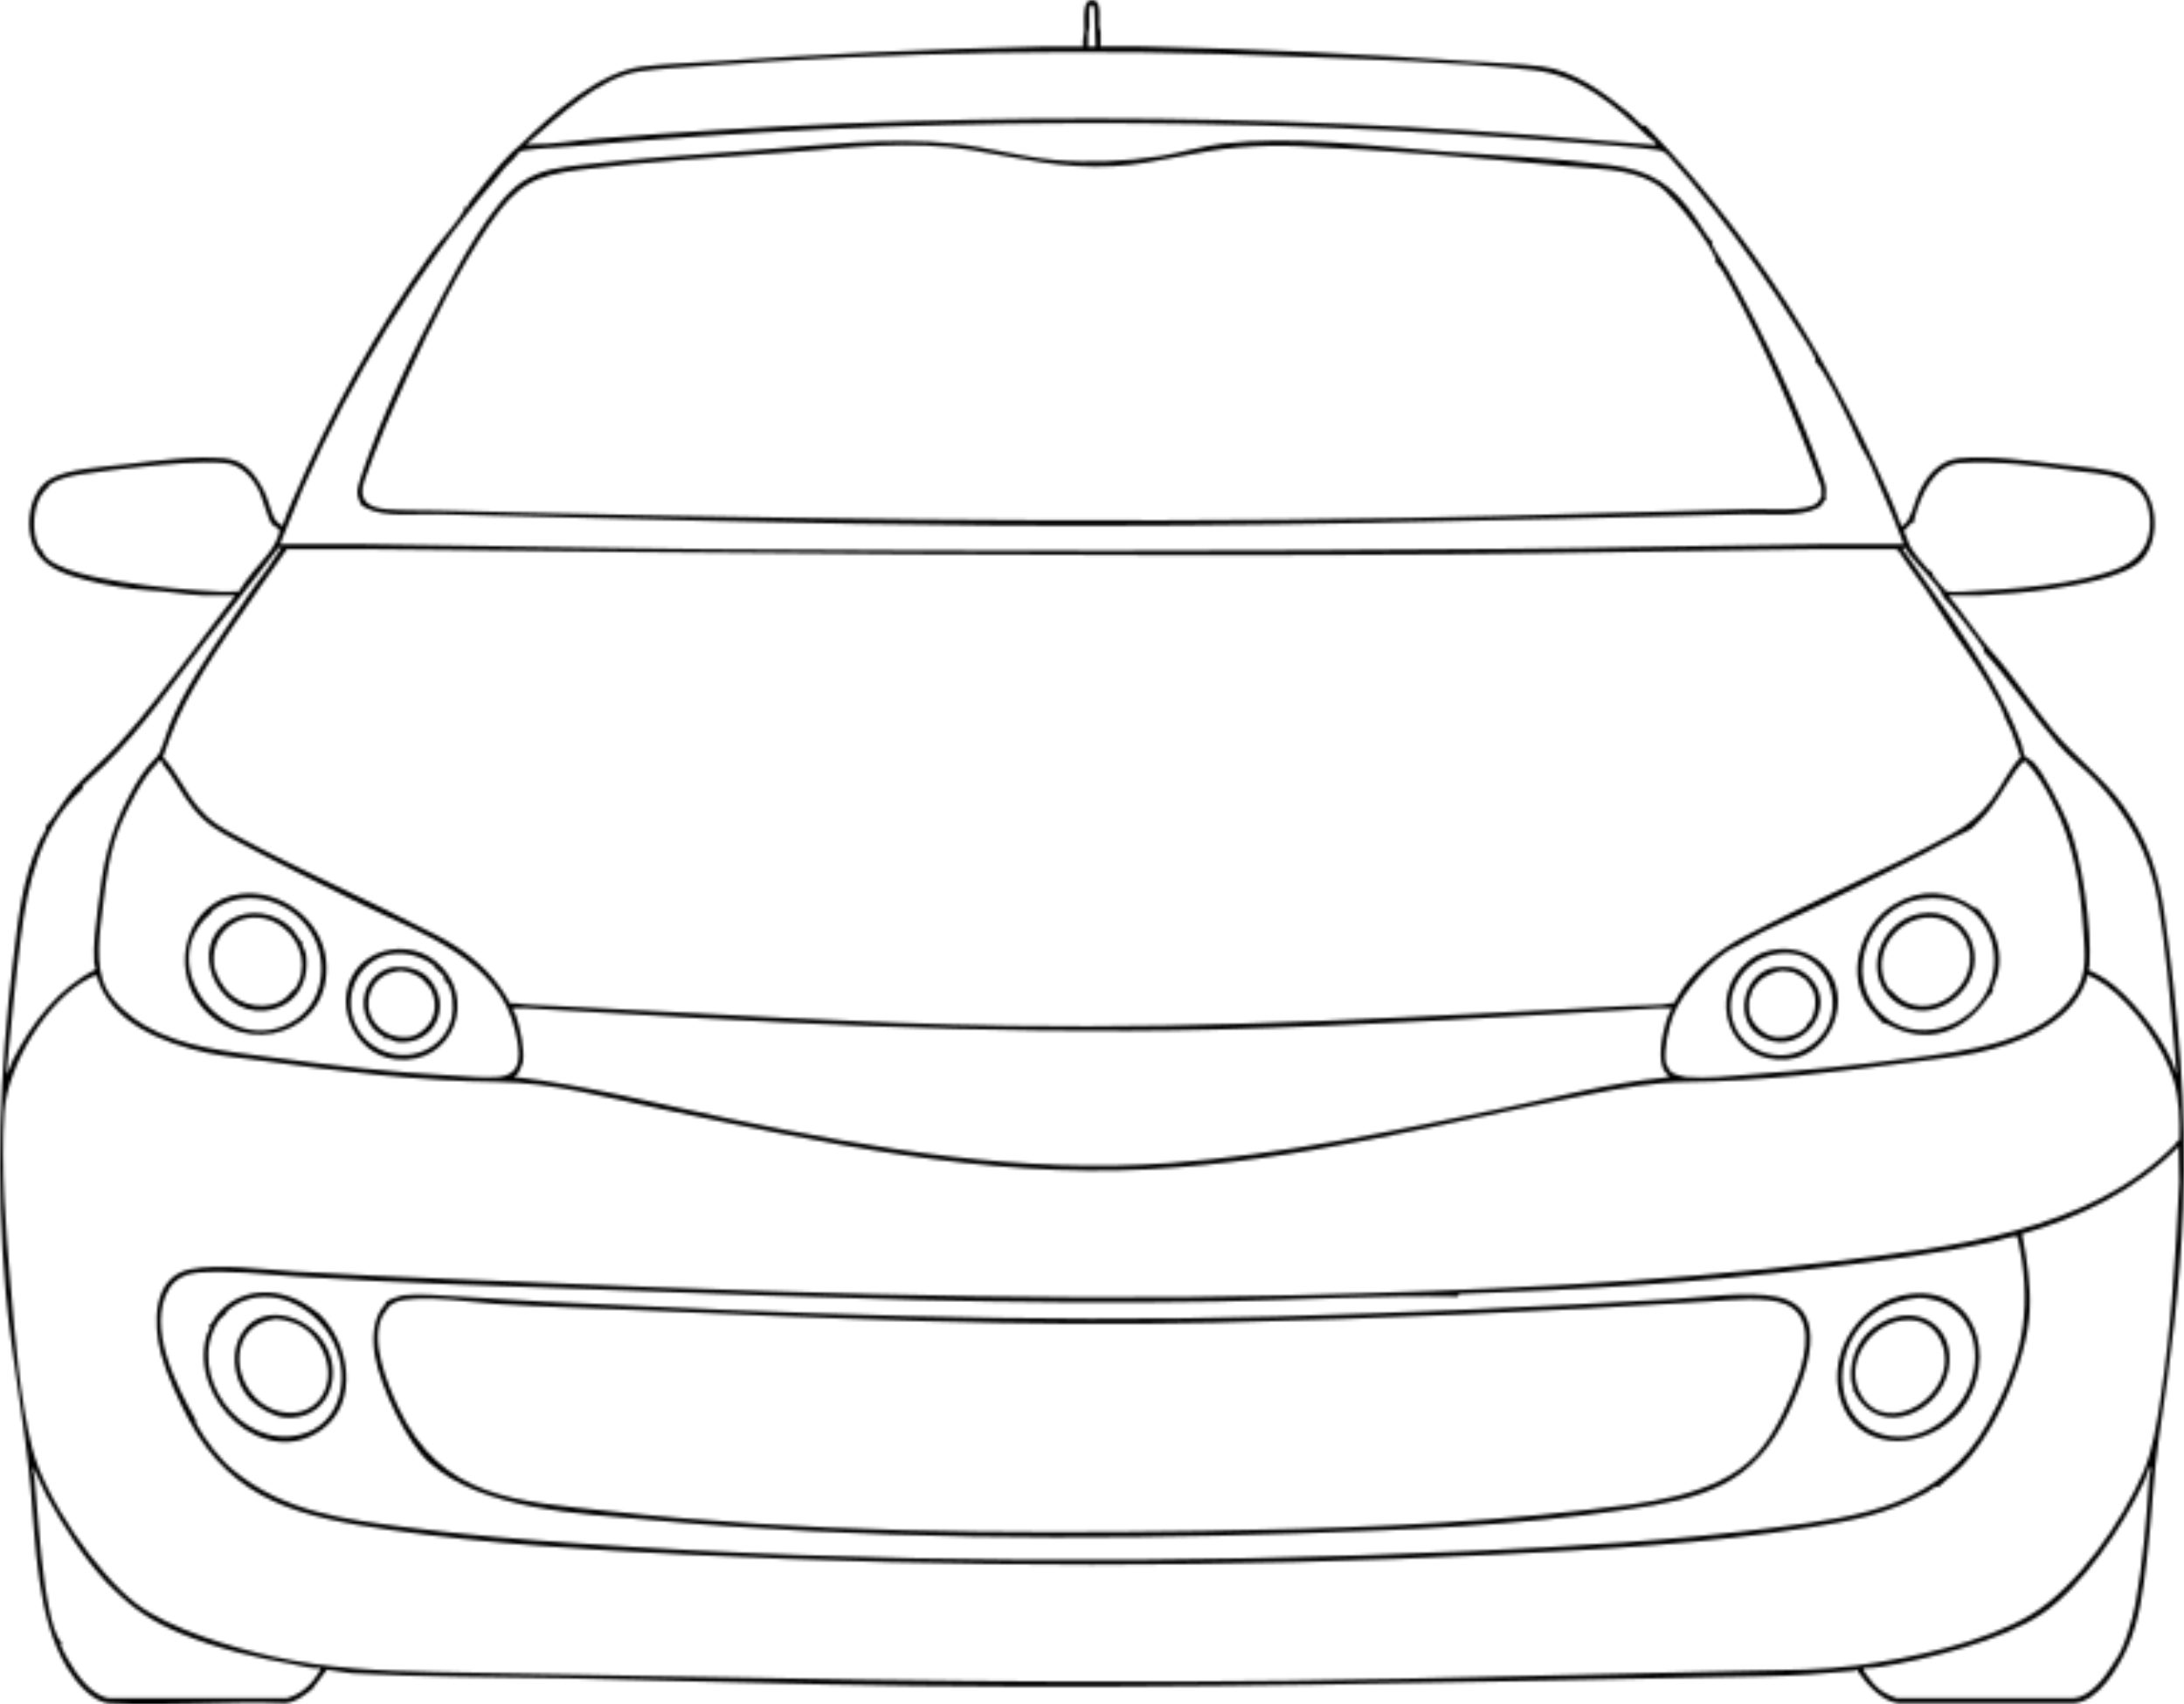 <?xml version="1.0" encoding="UTF-8"?> <svg xmlns="http://www.w3.org/2000/svg" width="764" height="596" viewBox="0 0 764 596" fill="none"><mask id="mask0_325_1963" style="mask-type:alpha" maskUnits="userSpaceOnUse" x="0" y="0" width="764" height="596"><g clip-path="url(#clip0_325_1963)"><path d="M385 16.234C389.872 16.325 394.761 16.107 399.632 16.234C438.24 17.088 476.829 18.834 515.199 21.506C523.088 22.051 531.377 22.233 539.229 23.215C550.662 24.633 560.968 32.322 569.747 39.376C570.856 40.267 573.983 43.575 574.764 43.957C575.055 44.102 575.491 43.721 575.564 43.793C575.855 44.048 577.273 45.611 577.8 46.157C592.977 61.936 606.519 78.806 619.006 97.004C635.474 120.982 649.161 146.596 660.921 173.319C662.43 176.737 663.83 180.282 665.066 183.79C665.684 183.917 665.775 183.699 666.174 183.372C668.774 181.063 669.628 175.828 671.1 172.592C673.863 166.484 678.262 160.976 685.387 160.267C696.184 159.194 709.962 161.157 720.723 162.412C727.266 163.175 738.826 163.921 744.607 166.447C754.931 170.992 756.549 188.317 749.042 196.007C743.152 202.042 725.485 204.823 717.196 206.041C709.889 207.114 700.456 207.932 692.803 208.259C689.113 208.423 685.351 208.114 681.661 208.259C684.351 211.422 686.678 214.895 689.204 218.185C691.731 221.475 694.385 225.257 697.147 228.329C704.309 236.328 711.053 246.89 718.287 255.597C726.066 264.96 735.845 271.977 742.916 282.012C751.35 294.01 755.113 305.263 757.148 319.697C762.002 354.219 765.073 387.65 763.692 422.699C762.62 449.531 759.348 475.437 755.349 502.051C753.204 516.321 752.768 530.901 751.005 545.262C749.732 555.643 748.533 566.714 744.134 576.348C740.88 583.475 734.101 594.909 725.521 595.691L664.011 595.655C658.377 595.018 653.124 589.165 650.034 584.747C649.87 584.493 649.797 584.202 649.779 583.911C649.416 584.02 649.125 584.293 648.707 584.329C643.308 584.838 637.983 585.293 632.548 585.638C621.969 586.311 610.899 586.347 600.302 586.547C506.875 588.292 413.428 590.746 319.764 589.601C279.521 589.11 239.151 587.783 198.962 586.947C173.661 586.42 148.25 586.583 123.057 585.202L114.35 583.947L109.188 590.783C106.243 592.982 103.753 595.182 99.9 595.673C79.669 594.873 58.53 596.8 38.39 595.709C32.228 595.364 26.485 588.183 23.431 583.184C12.852 565.859 12.525 540.208 10.725 520.411C8.635 497.542 4.054 474.8 2.001 451.913C-1.562 412.301 -0.162 375.234 4.618 335.894C6.399 321.242 7.653 307.699 13.852 294.082C14.433 292.81 15.506 291.501 16.051 290.119C16.269 289.556 15.96 289.065 15.996 289.029C18.232 286.793 19.486 284.248 21.431 281.575C22.504 280.103 24.14 277.685 25.23 276.431C29.884 271.05 36.245 265.887 41.244 260.397C50.696 250.035 59.275 238.364 67.727 227.347C72.58 221.003 77.306 214.549 82.25 208.259C78.561 208.132 74.816 208.441 71.108 208.259C64.783 207.987 58.257 206.732 51.932 206.459C45.606 206.187 36.882 204.605 30.229 202.896C24.194 201.351 17.505 199.388 13.561 194.261C8.035 187.099 9.417 172.428 17.378 167.593C23.376 163.957 36.5 163.248 43.625 162.43C54.567 161.157 67.491 159.303 78.524 160.285C85.504 160.903 88.976 165.466 92.084 171.156C93.756 174.246 94.283 177.464 95.683 180.645C96.283 182.027 97.519 183.136 98.827 183.827C99.809 181.027 100.918 178.264 102.099 175.537C115.386 144.723 131.418 115.528 150.994 88.314C153.993 84.151 160.192 77.516 162.3 73.443C162.518 73.025 162.555 72.589 162.518 72.135L163.354 72.571C163.536 71.716 164.154 70.862 164.7 70.171C168.571 65.208 174.533 57.646 178.895 53.392C179.986 52.319 181.149 51.501 182.349 50.32C192.982 39.867 209.487 25.16 224.664 23.269C232.498 22.288 240.805 22.106 248.694 21.56C287.065 18.906 325.654 17.143 364.261 16.288C369.132 16.179 374.022 16.398 378.893 16.288C378.511 14.434 379.256 12.507 379.347 10.853C379.493 7.89 378.693 3.363 380.256 0.854C380.838 -0.073 382.328 -0.127 383.273 0.364C385.182 1.345 384.455 7.108 384.564 9.108C384.6 9.853 384.982 10.508 385.037 11.253C385.146 12.907 384.928 14.634 385.037 16.288L385 16.234ZM383.255 16.234L382.837 2.909C382.292 1.127 381.201 1.618 381.056 3.345C380.892 5.308 381.183 7.49 381.092 9.49C381.056 10.235 380.674 10.889 380.62 11.635C380.529 13.143 380.711 14.725 380.62 16.234H383.237H383.255ZM579.127 50.701C579.89 50.029 576.8 48.12 576.527 47.847C564.894 36.94 552.734 26.269 536.175 24.505C508.674 21.56 479.737 20.87 451.945 19.742C382.528 16.907 313.366 18.088 244.295 23.197C237.551 23.687 230.499 24.033 223.828 24.978C209.959 26.941 195.6 40.594 185.421 49.374C185.021 49.72 184.476 50.192 184.33 50.701C184.894 50.847 185.421 50.447 185.857 50.447C193.019 50.574 201.198 49.102 208.523 48.502C324.036 39.067 442.093 39.049 557.551 48.938L579.127 50.701ZM598.63 72.189C594.177 66.59 589.106 60.445 584.143 55.046C582.707 53.483 581.962 52.774 579.745 52.465C570.347 51.174 560.023 50.574 550.553 49.811C434.586 40.448 316.456 40.758 200.689 51.156C195.055 51.665 189.365 51.738 183.767 52.556C181.313 52.919 181.549 53.374 180.259 54.955C179.623 55.737 178.786 56.482 178.005 57.228C176.042 59.1 174.733 61.1 172.988 63.136C145.414 95.422 123.202 131.816 106.007 170.665L97.955 190.298C107.916 190.407 117.895 190.171 127.855 190.298C167.989 190.753 208.814 191.771 248.657 192.08C341.922 192.789 435.895 192.771 528.814 191.953C564.531 191.644 600.375 190.698 636.038 190.298C645.998 190.189 655.977 190.407 665.938 190.298C663.466 183.572 660.649 176.919 657.74 170.356C656.395 167.32 654.142 161.266 652.433 158.721C650.615 156.049 648.979 151.541 647.271 148.105C644.653 142.869 638.546 130.017 635.038 126.526C634.983 126.472 635.311 125.963 635.074 125.417C633.784 122.436 630.203 117.237 628.349 114.219C619.442 99.876 609.191 85.405 598.648 72.153L598.63 72.189ZM94.992 183.245C94.138 182.354 91.72 173.883 90.63 171.683C88.212 166.884 84.195 162.412 78.561 161.939C69.527 161.175 58.693 162.375 49.732 163.248C42.625 163.939 35.155 164.902 28.411 165.884C25.176 166.357 20.195 167.484 17.542 169.374C17.214 169.611 17.269 169.974 17.123 170.101C15.288 171.847 14.233 173.119 13.234 175.61C11.434 180.1 11.307 188.135 14.179 192.225C14.415 192.553 14.851 192.462 14.96 192.589C15.179 192.88 15.069 193.443 15.288 193.789C19.232 199.642 35.609 202.351 42.298 203.424C53.677 205.26 65.728 206.387 77.197 206.914C79.269 207.005 81.414 206.859 83.486 206.841C84.922 204.587 86.613 202.242 88.34 200.133C92.066 195.534 96.337 191.771 97.828 185.717C97.773 184.936 95.374 183.663 94.974 183.245H94.992ZM675.881 200.006C676.081 200.26 675.953 200.86 676.19 201.206C677.48 203.078 679.262 204.969 680.752 206.696C681.57 207.114 685.442 206.987 686.659 206.914C702.655 206.114 727.502 204.696 742.135 198.261C750.205 194.698 753.277 187.59 751.768 178.846C749.514 165.648 735.591 165.975 725.049 164.557C712.67 162.884 698.256 161.085 685.751 161.939C676.39 162.593 671.9 173.355 669.719 181.282C669.555 181.845 669.846 182.372 669.81 182.409C669.683 182.536 669.101 182.572 668.756 182.881C667.792 183.772 666.901 184.772 665.993 185.735C666.901 187.226 667.265 189.08 668.01 190.626C669.137 192.952 672.573 197.043 674.408 199.061C674.881 199.588 675.754 199.842 675.863 200.006H675.881ZM98.391 191.625C97.192 191.48 97.501 191.516 96.992 192.171C88.485 203.242 79.724 214.186 71.163 225.238C60.075 239.545 49.587 254.997 36.681 267.541C34.119 270.032 31.301 272.413 28.811 274.94L28.993 275.758C13.997 289.392 9.762 308.589 7.254 327.986C5.309 343.093 3.927 358.254 2.455 373.361C2.382 374.161 2.455 374.943 2.437 375.743L4.527 370.634C10.998 357.873 20.359 345.565 33.373 339.057C33.519 338.221 33.01 337.549 32.937 336.712C32.519 330.404 33.519 323.714 34.246 317.479C36.027 302.318 37.881 292.246 45.079 278.576C47.878 273.286 50.478 268.795 54.767 264.705C56.421 263.142 58.257 256.143 59.33 253.561C64.528 241.036 72.29 229.838 79.796 218.621C84.468 211.659 88.63 205.314 93.756 198.552L98.373 191.607L98.391 191.625ZM666.756 191.68L665.502 191.862C670.991 199.86 676.808 207.641 682.261 215.676C691.822 229.747 701.328 244.036 707.163 260.142C707.472 261.015 707.981 263.996 708.326 264.432C708.635 264.814 710.689 265.814 711.307 266.468C715.051 270.395 721.05 282.375 723.285 287.647C728.357 299.536 731.774 324.787 730.938 337.621C730.901 338.203 730.756 338.603 730.483 339.094C732.483 340.094 734.719 341.184 736.573 342.402C745.188 348.165 755.385 361.309 759.62 370.834L761.456 375.761L760.602 365.926C759.166 349.256 757.639 331.113 754.858 314.916C752.041 298.536 744.043 284.302 732.901 272.795C728.684 268.432 723.703 264.687 719.814 260.16C710.798 249.635 703.182 237.927 693.894 227.802C693.821 227.711 694.185 227.293 694.039 227.002C693.167 225.257 681.715 210.532 680.261 209.35C679.025 208.332 679.989 208.932 679.643 208.241C677.717 204.351 671.046 197.824 668.083 194.061C667.538 193.389 666.974 192.534 666.738 191.698L666.756 191.68ZM683.497 221.203C680.134 216.367 676.99 210.95 673.554 206.041C670.373 201.515 667.011 197.115 663.975 192.498L663.103 192.062C653.796 192.171 644.472 191.953 635.165 192.062C592.668 192.498 549.753 193.534 507.383 193.843C381.074 194.789 254.819 193.425 128.728 192.062C119.294 191.953 109.842 192.189 100.409 192.062C94.52 200.297 88.648 208.605 82.941 216.985C80.36 220.785 77.27 225.22 74.834 229.02C70.254 236.182 65.601 243.799 62.093 251.543C60.148 255.834 58.639 260.306 57.039 264.723C61.947 270.122 64.783 277.049 69.581 282.593C73.78 287.447 77.197 289.265 82.65 292.21C105.553 304.608 129.491 315.007 152.594 326.968C161.391 331.513 169.08 337.185 174.915 345.22C176.224 347.02 177.387 348.965 178.477 350.892C179.186 350.892 179.895 350.783 180.604 350.892C184.821 351.474 189.438 351.546 193.691 351.765C246.803 354.382 300.025 357.909 353.355 358.745C426.061 359.891 498.095 355.346 570.202 351.765C573.91 351.583 577.818 351.583 581.544 351.328C582.889 351.237 584.307 350.71 585.688 350.674C586.706 348.82 587.724 346.947 588.96 345.22C594.104 338.13 601.647 332.022 609.536 327.841C633.529 315.097 658.995 304.681 682.824 291.628C688.332 288.611 692.658 284.993 696.475 279.975C700.292 274.958 702.619 269.214 706.836 264.723C705.745 261.76 704.891 258.688 703.673 255.761C702.855 253.78 701.437 251.562 701.037 250.071C700.637 248.58 699.529 246.599 698.838 245.272C694.439 236.746 688.841 228.874 683.479 221.203H683.497ZM56.476 266.25C55.712 265.323 54.858 267.214 54.64 267.414C49.914 272.031 45.206 281.484 42.462 287.738C38.463 296.809 37.136 307.28 35.991 317.043C34.955 325.896 32.974 337.403 37.136 345.62C39.717 350.747 45.715 355.782 50.714 358.654C63.947 366.271 79.451 367.689 94.247 369.653C115.732 372.525 137.271 375.106 158.847 376.161C163.809 376.397 169.062 377.052 174.115 376.633C183.385 375.852 181.84 367.726 180.313 360.8C174.678 335.331 147.25 326.568 126.62 316.334C111.915 309.044 97.01 301.827 82.596 294.046C76.161 290.574 72.199 288.338 67.455 282.575C63.51 277.794 60.947 272.013 56.967 267.305C56.621 266.905 56.621 266.359 56.53 266.232L56.476 266.25ZM584.471 374.761C585.398 375.652 588.469 376.506 589.796 376.633C597.031 377.288 604.937 376.288 612.081 375.761C630.803 374.416 649.634 372.489 668.319 370.053C687.005 367.617 714.215 364.635 725.648 347.547C730.356 340.494 729.32 333.313 728.793 325.332C727.721 309.207 725.43 294.755 717.942 280.339C715.36 275.34 712.47 270.195 708.435 266.25C707.672 266.087 705.472 269.068 705 269.741C700.928 275.522 697.856 281.939 692.567 286.974C691.985 287.52 690.04 289.574 689.84 289.701C688.75 290.538 685.642 291.846 684.242 292.61C669.337 300.9 653.233 308.462 637.873 316.043C629.094 320.388 618.497 324.551 610.227 329.404C608.682 330.313 608.573 330.513 607.191 331.113C599.412 334.476 588.451 347.238 585.325 355.109C583.725 359.163 581.962 367.289 582.707 371.489C582.853 372.289 583.907 374.198 584.471 374.743V374.761ZM33.81 341.275C32.774 341.13 31.919 341.766 31.047 342.221C16.415 349.838 2.619 372.525 1.51 389.032C0.237 408.21 2.055 430.207 3.691 449.277C5.218 467.201 6.872 488.853 11.234 506.305C15.597 523.757 34.01 550.516 47.806 560.914C59.366 569.64 81.487 576.276 95.665 579.366C114.478 583.475 133.09 584.384 152.249 584.729C251.366 586.547 350.465 589.056 449.8 587.783C504.493 587.092 559.15 585.329 613.789 584.256C626.168 584.02 637.165 584.075 649.488 582.438C668.392 579.93 694.003 574.476 710.58 564.568C726.703 554.934 742.407 531.973 749.787 514.776C753.095 507.068 754.513 497.688 755.785 489.362C759.62 464.22 761.075 438.806 762.365 413.482L762.129 401.03C747.333 416.191 727.612 425.826 707.381 431.571C709.017 440.424 710.471 449.368 710.016 458.421C709.126 476.055 697.42 503.105 684.042 514.903C681.915 516.794 680.116 518.048 678.08 520.084C678.044 520.121 677.535 519.793 676.99 520.03C676.081 520.412 675.063 521.448 674.099 521.975C660.085 529.519 648.998 531.683 633.475 534.137C597.103 539.899 560.277 541.881 523.506 543.699C429.515 548.353 334.415 548.316 240.423 543.699C205.542 541.99 170.789 539.99 136.126 535.009C105.916 530.664 81.432 525.411 66.037 496.47C62.565 489.943 58.203 480.563 56.312 473.473C53.531 463.129 53.259 446.514 66.455 443.896C76.816 441.842 92.357 443.987 103.026 444.641C121.057 445.768 138.998 446.496 157.12 447.259C255.274 451.386 353.773 455.403 452.454 452.967C515.436 451.404 578.545 448.786 640.909 441.187C681.734 436.206 730.538 431.062 760.875 400.175C761.456 399.575 761.42 398.921 762.402 398.594C762.529 391.54 762.402 384.687 760.42 377.906C757.039 366.308 746.424 351.528 736.609 344.566C735.809 344.002 730.574 340.621 730.083 341.275C730.12 342.075 729.829 342.839 729.538 343.584C723.867 358.254 705.872 365.181 691.367 368.235C684.06 369.762 676.608 370.434 669.246 371.416C642.963 374.87 616.316 378.179 589.814 378.397C578.272 378.488 566.93 380.615 555.461 382.851C504.257 392.867 454.035 406.156 401.814 408.938C344.212 412.01 287.246 399.521 231.335 387.868C212.486 383.941 193.31 378.542 174.097 378.379C146.632 378.142 118.876 374.67 91.611 370.962C85.249 370.089 78.851 369.562 72.544 368.217C57.348 364.981 38.426 357.709 33.828 341.275H33.81ZM584.798 352.619C583.125 352.692 581.435 352.51 579.763 352.619C528.25 355.509 476.647 358.782 424.934 360.072C344.448 362.072 264.035 357.309 184.13 352.619C182.622 352.528 181.058 352.71 179.532 352.619C179.223 353.619 180.077 354.019 180.313 354.673C181.822 358.927 183.676 367.144 182.931 371.507C182.785 372.307 181.258 375.67 180.713 376.088C180.422 376.324 179.804 375.906 179.968 376.615C205.579 379.542 230.572 386.159 255.764 391.34C306.35 401.739 357.481 410.592 409.23 406.738C448.637 403.793 487.716 395.431 526.451 387.414C544.755 383.632 563.331 378.67 581.871 376.924C582.507 376.87 583.18 376.434 583.925 376.615C583.671 375.888 582.853 375.488 582.417 374.852C579.617 370.871 581.417 362.254 582.726 357.745C583.253 355.964 583.871 354.237 584.798 352.619ZM705.6 432.498C705.054 431.952 699.02 433.861 697.893 434.116C678.098 438.533 657.904 441.005 637.819 443.405C595.522 448.459 553.098 451.168 510.455 452.531L509.965 453.458C482.027 452.949 453.817 454.658 425.807 455.185C355.699 456.494 285.756 453.749 215.976 451.222C178.532 449.877 141.124 448.822 103.826 446.459C92.793 445.75 80.051 444.096 68.927 445.114C65.001 445.478 61.256 447.277 59.202 450.659C51.114 463.929 61.783 484.762 68.491 496.615C68.654 496.888 68.382 497.379 68.6 497.779C72.017 503.869 76.725 510.122 81.796 514.267C99.664 528.883 120.512 531.301 142.633 534.155C162.664 536.754 182.676 538.409 202.87 539.79C306.15 546.898 411.12 547.044 514.745 542.408C550.353 540.808 585.834 538.736 621.224 534.155C651.251 530.265 679.225 526.429 695.239 497.797C705.745 479 710.489 462.802 707.344 441.005C707.181 439.842 705.963 432.861 705.6 432.498ZM37.445 553.643C29.047 544.535 22.249 533.919 16.287 523.084L11.58 513.176C11.325 514.34 11.943 515.358 12.034 516.43C12.307 519.903 12.579 523.011 12.87 526.502C13.888 538.427 14.87 551.789 17.36 563.46C17.96 566.295 19.505 572.858 21.577 574.294C21.631 574.331 21.177 574.949 21.359 575.567C21.649 576.585 23.122 579.13 23.722 580.221C26.521 585.311 32.192 593.273 38.408 593.891L100.354 593.855C103.917 592.964 106.971 590.746 109.315 587.983C109.897 587.292 112.478 583.947 111.933 583.402C108.879 583.638 105.934 582.62 102.972 582.111C89.612 579.802 76.088 576.603 63.51 571.404C53.986 567.459 46.988 563.096 39.772 555.897C39.081 555.206 38.154 554.352 37.481 553.625L37.445 553.643ZM739.953 580.693C743.062 576.657 746.097 566.023 747.024 560.914C749.623 546.753 750.914 531.155 751.841 516.867C751.895 515.976 752.186 515.394 752.277 514.685C752.332 514.231 752.604 513.067 751.859 513.176C751.496 514.958 750.55 517.03 749.769 518.721C742.643 533.919 728.302 555.043 714.324 564.423C700.346 573.803 674.39 580.312 657.813 582.947C656.159 583.22 654.287 583.347 652.596 583.402C651.96 583.42 651.815 583.256 651.942 584.056C652.033 584.62 654.832 588.183 655.432 588.856C657.668 591.346 660.358 592.801 663.521 593.855H725.467C731.047 593.364 736.154 586.874 738.863 582.402C739.408 581.493 739.299 581.511 739.935 580.675L739.953 580.693Z" fill="black"></path><path d="M135.125 455.239C135.779 454.603 139.906 453.094 140.942 452.985C146.976 452.294 154.138 453.058 160.136 453.385C169.77 453.894 179.276 454.658 188.928 455.13C274.267 459.312 360.025 462.802 445.873 460.402C492.441 459.093 539.064 457.021 585.469 454.294C596.012 453.676 611.371 451.404 621.568 453.494C641.272 457.53 631.493 481.435 625.894 493.415C613.479 519.939 595.557 524.065 568.456 528.028C530.703 533.555 492.696 535.045 454.561 536.282C378.601 538.736 301.714 538.354 226.445 531.482C202.688 529.319 168.497 528.101 150.085 511.431C142.123 504.232 133.108 485.017 131.217 474.455C130.127 468.437 130.327 460.857 134.616 456.221C134.889 455.93 134.943 455.421 135.125 455.221V455.239ZM613.916 509.14C614.443 508.577 615.824 506.886 616.406 506.177C621.477 499.996 626.621 488.707 629.184 480.999C631.892 472.855 634.383 460.239 624.604 456.112C617.969 453.312 605.336 454.712 598.102 455.149C540.7 458.712 483.044 461.202 425.351 462.566C357.407 464.165 289.608 461.039 222.064 458.166C205.869 457.475 189.746 457.057 173.605 456.021C166.534 455.567 159.355 454.494 152.266 454.24C148.721 454.112 142.069 454.058 138.833 455.239C138.106 455.512 136.634 456.348 136.107 456.876C135.761 457.203 134.071 459.748 133.798 460.239C129.327 468.983 135.452 483.817 139.306 492.088C154.265 524.211 181.203 524.974 212.885 528.446C281.211 535.954 351.318 536.482 420.535 535.391C465.685 534.682 510.745 533.228 555.369 528.01C574.2 525.81 600.065 523.52 613.916 509.122V509.14Z" fill="black"></path><path d="M683.259 496.052C670.936 507.668 649.178 507.304 643.798 489.289C638.781 472.51 651.196 454.422 668.318 452.513C694.22 449.622 699.564 480.69 683.278 496.052H683.259ZM671.063 453.931C662.902 454.712 656.031 457.676 650.669 464.093C641.635 474.909 641.671 494.943 656.231 500.869C669.318 506.195 683.514 497.233 688.712 485.126C693.311 474.418 691.003 460.348 679.333 455.512C677.407 454.712 673.062 453.749 671.081 453.931H671.063Z" fill="black"></path><path d="M111.805 459.621C122.347 469.765 125.692 490.325 112.768 499.851C92.665 514.649 65.654 489.689 72.325 466.82C72.562 466.02 73.361 465.074 73.434 464.456C73.471 464.111 73.052 463.547 73.125 463.475C74.797 462.311 74.434 461.784 75.488 460.384C83.068 450.349 96.537 449.804 106.806 456.076C107.824 456.694 111.06 458.894 111.787 459.603L111.805 459.621ZM79.087 459.403C78.142 460.366 77.106 460.966 76.197 462.402C64.891 480.545 84.14 506.923 105.025 501.705C119.221 498.16 122.566 482.017 116.913 469.965C111.569 458.548 97.754 450.149 85.285 454.912C83.322 455.658 81.141 457.003 79.596 458.403C79.341 458.639 79.287 459.148 79.069 459.384L79.087 459.403Z" fill="black"></path><path d="M599.119 84.805C599.119 84.805 598.846 85.296 598.992 85.605C600.301 88.441 602.991 91.95 604.608 94.822C617.078 116.928 629.547 143.251 637.926 167.52C638.908 170.374 638.853 171.156 638.581 174.064C638.544 174.428 638.926 174.973 638.853 175.01C638.708 175.119 638.253 174.937 637.999 175.319C637.108 176.682 637.708 176.718 635.709 177.755C629.365 181.045 618.459 179.663 611.188 179.827C523.668 181.936 436.002 184.463 348.136 183.79C283.082 183.299 218.064 181.427 153.174 179.827C145.83 179.645 134.597 181.063 128.217 177.755C127.872 177.573 126.581 176.846 126.436 176.7C126.072 176.337 125.127 173.701 125.054 173.064C124.818 171.247 125.527 168.938 126.109 167.174C133.052 146.341 144.267 123.036 154.61 103.621C160.644 92.295 172.241 70.48 182.638 63.59C189.236 59.209 195.707 58.555 203.323 57.664C223.79 55.246 244.366 54.028 264.869 52.465C287.572 50.738 311.038 47.811 333.795 50.247C345.664 51.519 357.206 54.883 369.094 55.955C380.981 57.028 394.069 56.428 405.738 54.61C413.045 53.465 420.225 51.12 427.55 50.247C452.197 47.338 479.299 51.01 503.892 52.901C523.432 54.41 543.808 55.192 563.22 57.7C577.889 59.591 585.123 64.626 593.321 76.461C595.357 79.406 596.829 82.278 599.155 84.805H599.119ZM585.777 70.226C583.16 67.444 581.724 65.681 578.107 63.699C569.2 58.827 557.749 59.064 547.916 58.118C516.906 55.192 485.733 52.501 454.56 51.138C446.926 50.81 440.837 50.992 433.221 51.574C418.552 52.701 404.302 57.337 389.597 58.118C371.293 59.1 357.315 55.392 339.811 52.465C318.672 48.92 296.46 51.774 275.302 53.319C251.237 55.064 226.771 56.428 202.85 59.391C186.655 61.391 180.729 64.845 171.478 78.188C160.699 93.731 150.738 113.855 142.795 131.089C137.378 142.851 131.525 156.249 127.381 168.465C125.127 175.101 129.108 177.573 135.233 178.082C140.832 178.555 147.085 178.373 152.683 178.518C265.742 181.409 379.2 183.136 492.55 181.136C532.793 180.427 573.145 178.991 613.351 178.046C618.477 177.918 632.182 179.136 635.727 175.773C635.836 175.682 637.054 173.973 637.09 173.864C637.381 172.919 637.054 171.483 637.126 170.447C628.293 146.269 617.859 122.2 605.39 99.657C603.827 96.84 602.245 93.731 600.119 91.604C600.082 91.568 600.41 91.059 600.173 90.513C597.629 84.605 590.122 74.807 585.777 70.189V70.226Z" fill="black"></path><path d="M84.303 312.589C98.299 310.916 112.641 321.678 114.058 335.84C116.621 361.29 86.085 370.707 70.453 351.964C58.892 338.112 65.345 314.843 84.303 312.589ZM73.852 319.351C52.367 337.348 79.777 371.743 103.171 356.745C112.695 350.637 114.785 337.657 109.823 327.895C103.443 315.334 86.594 309.662 74.67 318.206C74.088 318.624 74.088 319.169 73.87 319.351H73.852Z" fill="black"></path><path d="M125.981 337.458C127.217 336.149 129.835 334.385 131.543 333.64C138.251 330.695 146.466 331.386 152.265 336.04C167.733 348.438 158.754 372.834 138.323 370.489C123.055 368.726 115.239 348.892 125.981 337.458ZM152.592 338.985C152.265 338.657 152.265 338.076 151.61 337.567C145.794 333.149 137.142 331.877 130.816 335.949C118.983 343.548 120.51 360.781 132.743 366.908C142.904 371.998 155.464 367.108 158.063 355.782C158.827 352.455 158.39 346.583 156.427 343.711C156.191 343.366 155.7 343.475 155.627 343.366C155.409 343.039 155.627 342.293 155.337 341.675C154.773 340.53 153.301 339.657 152.61 338.948L152.592 338.985Z" fill="black"></path><path d="M692.02 317.806C692.22 317.951 694.547 321.133 694.929 321.66C698.564 326.932 700.254 333.349 699.073 339.712C698.673 341.911 697.728 343.638 697.092 345.62C696.928 346.147 697.273 346.656 697.128 346.929C696.91 347.347 696.165 347.729 695.838 348.238C687.349 361.036 674.298 365.98 660.139 358.163C659.648 357.891 658.848 357.945 658.594 357.745C658.285 357.491 655.122 353.91 654.577 353.255C644.997 341.711 650.541 323.605 662.556 316.297C672.099 310.48 681.841 311.262 690.803 317.461C691.148 317.697 691.748 317.588 692.002 317.77L692.02 317.806ZM672.79 314.334C651.759 316.842 642.562 346.729 662.72 357.8C669.172 361.345 677.679 360.89 684.132 357.527C706.689 345.711 699.727 311.134 672.808 314.352L672.79 314.334Z" fill="black"></path><path d="M637.91 337.458C648.961 348.802 640.636 369.217 625.168 370.525C604.774 372.252 596.431 348.22 611.626 336.04C619.17 330.004 631.166 330.532 637.91 337.458ZM622.187 333.531C610.317 334.949 602.047 347.511 606.809 358.745C610.663 367.853 621.841 371.471 630.603 367.253C648.725 358.545 641.872 331.186 622.187 333.531Z" fill="black"></path><path d="M648.797 486.653C648.651 486.49 648.252 486.599 648.106 486.508C648.015 486.453 648.415 485.908 648.379 485.562C648.288 484.763 647.706 483.945 647.597 482.872C646.797 474.491 650.596 466.747 657.94 462.639C671.1 455.276 684.332 464.038 681.624 478.909C678.916 493.779 658.212 503.323 649.179 487.835C648.96 487.453 649.033 486.89 648.815 486.653H648.797ZM665.374 461.802C653.686 463.439 644.671 477.346 651.16 488.035C660.339 503.142 684.623 487.926 679.788 471.183C677.825 464.402 672.463 460.803 665.374 461.802Z" fill="black"></path><path d="M87.594 489.507C82.541 484.235 80.505 475.128 83.468 468.365C89.502 454.676 107.679 458.985 114.022 470.71C120.366 482.436 113.859 497.051 99.463 495.743C95.664 495.397 90.211 492.252 87.594 489.507ZM96.1 461.348C80.632 463.238 80.45 481.817 90.993 490.234C98.445 496.179 109.86 495.561 113.732 485.98C117.276 477.2 111.514 465.965 102.862 462.657C101.244 462.039 97.7 461.148 96.082 461.348H96.1Z" fill="black"></path><path d="M105.061 328.95C105.206 329.113 105.643 329.023 105.715 329.132C105.788 329.241 105.461 329.641 105.57 329.95C106.006 331.277 106.897 332.695 107.079 334.094C108.387 344.093 102.771 352.601 92.465 353.473C75.542 354.891 65.381 330.786 80.341 321.715C87.157 317.57 96.209 318.933 101.862 324.496C103.08 325.696 104.043 327.75 105.061 328.95ZM103.062 345.965C107.806 338.876 105.733 329.713 99.226 324.514C88.611 316.043 73.434 323.26 74.851 337.112C75.233 340.857 78.123 345.656 80.959 348.02C86.939 352.983 97.463 353.419 102.116 346.529L103.062 345.984V345.965Z" fill="black"></path><path d="M149.757 341.821C151.611 343.675 153.465 347.183 153.774 349.801C154.81 358.727 148.012 365.29 139.16 364.417C137.724 364.272 136.47 363.29 135.615 363.181C135.27 363.145 134.706 363.581 134.634 363.49C134.543 363.363 134.652 362.981 134.488 362.799C133.998 362.308 132.707 361.799 131.962 361.145C126.545 356.473 125.527 348.238 130.035 342.621C131.871 340.33 134.925 338.512 137.851 338.221C142.013 337.803 146.739 338.803 149.757 341.839V341.821ZM149.121 344.22C148.757 343.82 148.666 343.257 148.139 342.784C146.103 340.966 143.14 339.785 140.45 339.53C139.505 339.439 136.742 340.112 135.779 340.494C133.907 341.275 131.762 342.875 130.726 344.602C125.182 353.764 132.834 363.799 143.068 362.617C145.285 362.363 147.157 361.054 148.757 359.582C152.956 355.728 153.156 349.165 149.848 344.602C149.611 344.275 149.23 344.329 149.102 344.202L149.121 344.22Z" fill="black"></path><path d="M685.239 347.965C680.841 352.273 674.751 354.546 668.408 352.964C663.864 351.837 659.629 348.201 657.847 343.893C653.539 333.44 660.919 321.26 671.825 319.478C688.729 316.715 697.091 336.349 685.239 347.965ZM685.021 324.805C684.076 323.86 681.604 322.333 680.332 321.86C667.39 317.024 654.048 330.84 659.483 343.584C659.61 343.875 660.701 345.893 660.792 345.983C660.974 346.183 661.483 346.183 661.755 346.511C673.661 360.527 695.455 344.002 687.475 328.223C687.148 327.586 685.476 325.296 685.003 324.805H685.021Z" fill="black"></path><path d="M620.877 338.312C622.222 338.076 625.094 338.057 626.439 338.239C629.075 338.585 631.638 340.221 633.437 342.148C642.907 352.128 631.056 369.071 617.496 363.326C605.736 358.345 609.062 340.33 620.859 338.312H620.877ZM631.801 342.693C631.365 342.257 628.166 340.348 627.584 340.148C626.948 339.93 624.076 339.457 623.422 339.494C621.332 339.584 617.351 341.366 615.769 342.784C615.17 343.329 613.388 345.493 613.061 346.22C612.825 346.729 611.952 349.328 611.88 349.801C611.734 350.946 611.752 352.91 611.952 354.055C612.643 358.127 617.169 362.254 621.222 362.672C624.894 363.035 628.784 361.927 631.474 359.381C632.11 358.782 632.019 358.182 632.347 357.709C632.565 357.382 633.019 357.454 633.092 357.327C635.037 354.437 635.655 349.783 634.328 346.529C634.073 345.893 632.274 343.202 631.801 342.729V342.693Z" fill="black"></path></g></mask><g mask="url(#mask0_325_1963)"><rect y="-48" width="794" height="733" fill="black"></rect></g><defs><clipPath id="clip0_325_1963"><rect width="764" height="596" fill="white"></rect></clipPath></defs></svg> 